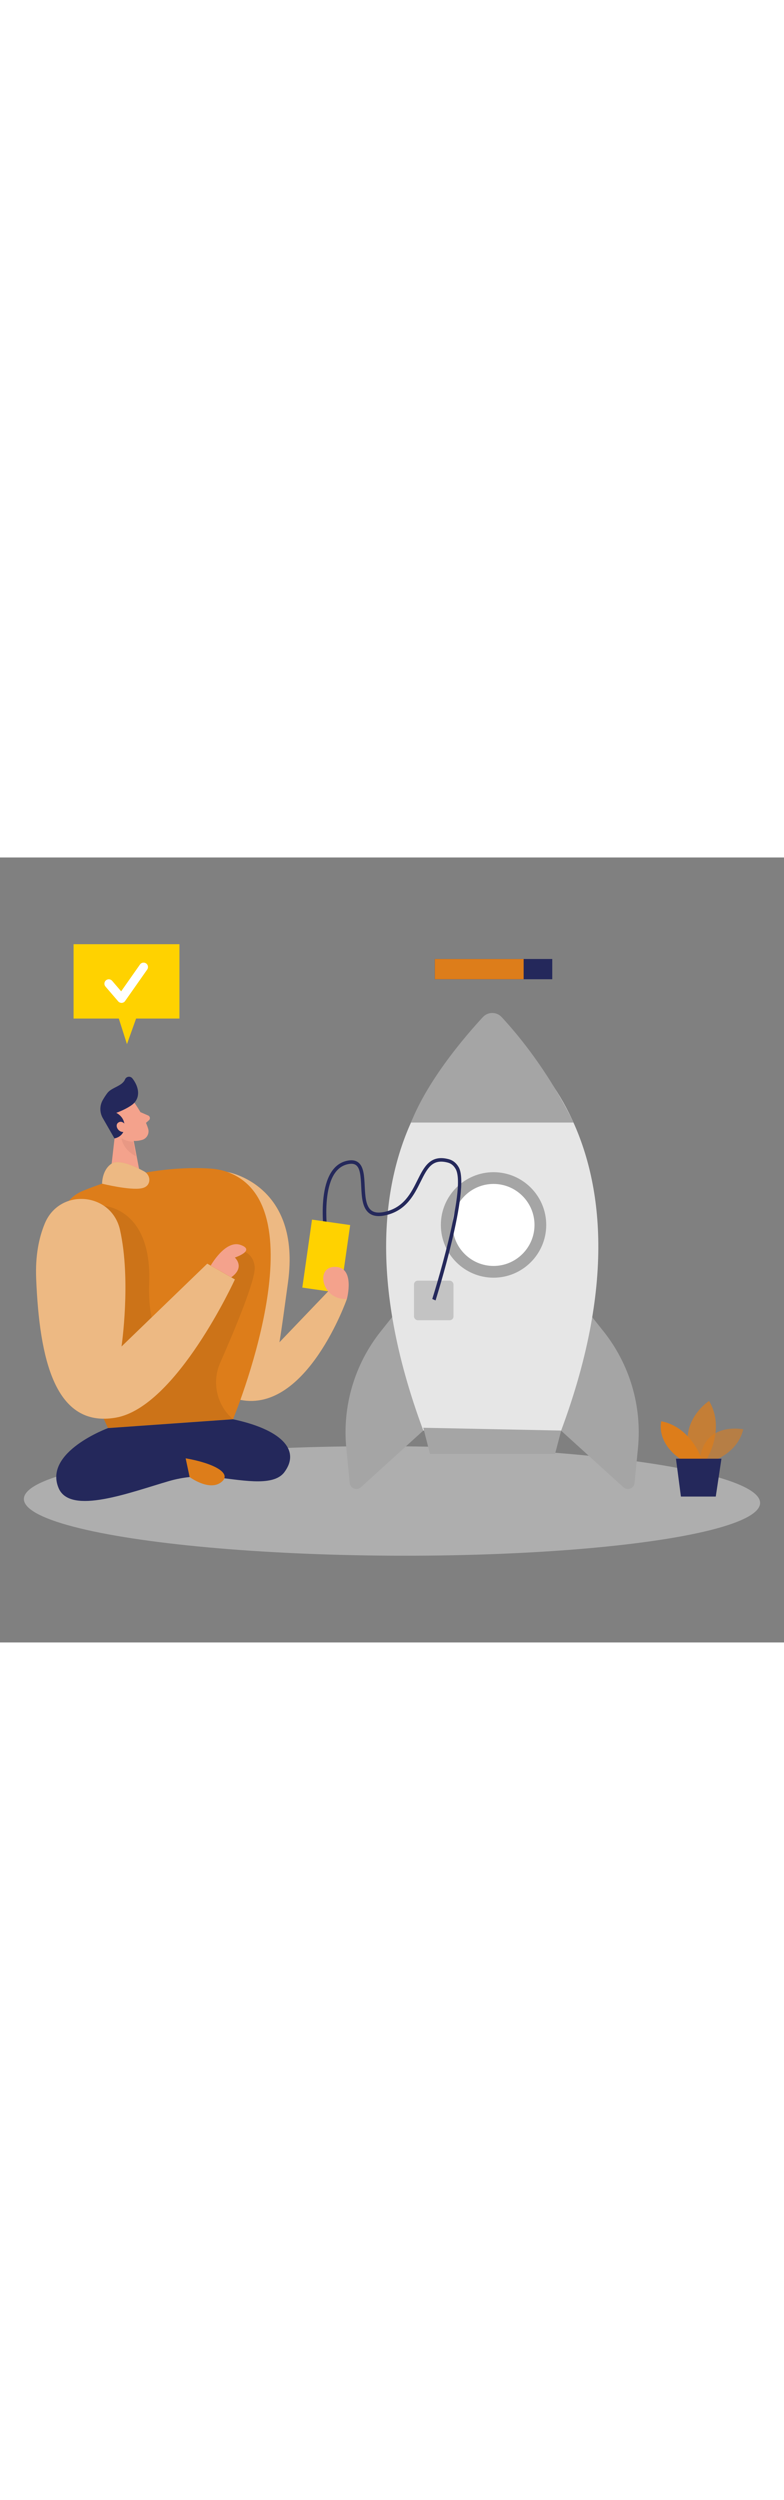 <svg id="_0288_startup_2" xmlns="http://www.w3.org/2000/svg" viewBox="0 0 500 500" data-imageid="startup-2-49" imageName="Startup 2" class="illustrations_image" style="width: 157px;"><rect x="0" y="0" width="500" height="500" fill="#808080" stroke="none"/><defs><style>.cls-1_startup-2-49{fill:none;opacity:.45;}.cls-2_startup-2-49,.cls-3_startup-2-49{fill:#fff;}.cls-4_startup-2-49{fill:#f4a28c;}.cls-5_startup-2-49,.cls-6_startup-2-49{fill:#a5a5a5;}.cls-7_startup-2-49{fill:#e6e6e6;}.cls-8_startup-2-49{fill:#ce8172;opacity:.31;}.cls-9_startup-2-49{opacity:.58;}.cls-9_startup-2-49,.cls-10_startup-2-49,.cls-11_startup-2-49{fill:#68e1fd;}.cls-6_startup-2-49{opacity:.55;}.cls-3_startup-2-49{opacity:.46;}.cls-12_startup-2-49{fill:#24285b;}.cls-13_startup-2-49{fill:#000001;opacity:.08;}.cls-10_startup-2-49{opacity:.73;}.cls-14_startup-2-49{fill:#ffd200;}</style></defs><g id="sd_startup-2-49" class="cls-1_startup-2-49"><ellipse class="cls-7_startup-2-49" cx="250" cy="409.88" rx="34.86" ry="234.77" transform="translate(-161.23 657.65) rotate(-89.69)"/></g><g id="rocket_startup-2-49"><path class="cls-5_startup-2-49" d="m258.61,282.06l-15.74,19.74c-16.74,20.99-24.63,47.68-22.01,74.39l2.18,22.22c.34,3.49,4.52,5.1,7.12,2.74l39.81-36.13-11.35-82.97Z"/><path class="cls-5_startup-2-49" d="m369.12,282.06l15.74,19.74c16.74,20.99,24.63,47.68,22.01,74.39l-2.18,22.22c-.34,3.49-4.52,5.1-7.12,2.74l-39.81-36.13,11.35-82.97Z"/><path class="cls-7_startup-2-49" d="m313.93,106.9s-116.3,63.82-43.97,258.12h87.93c72.33-194.3-43.97-258.12-43.97-258.12Z"/><polygon class="cls-5_startup-2-49" points="357.89 365.03 353.99 379.92 274.22 379.92 269.96 363.25 357.89 365.03"/><circle class="cls-2_startup-2-49" cx="314.76" cy="234.06" r="29.86"/><path class="cls-5_startup-2-49" d="m314.76,267.66c-18.52,0-33.6-15.07-33.6-33.6s15.07-33.6,33.6-33.6,33.6,15.07,33.6,33.6-15.07,33.6-33.6,33.6Zm0-59.72c-14.4,0-26.12,11.72-26.12,26.12s11.72,26.12,26.12,26.12,26.12-11.72,26.12-26.12-11.72-26.12-26.12-26.12Z"/><rect class="cls-6_startup-2-49" x="264.03" y="269.56" width="25.19" height="25.19" rx="2.39" ry="2.39"/><path class="cls-5_startup-2-49" d="m262.11,168.85h103.63s-15.97-35.05-45.84-67.21c-3.22-3.46-8.72-3.44-11.93.02-11.12,12-34.89,39.59-45.85,67.19Z"/></g><g id="person_startup-2-49"><path class="cls-11_startup-2-49 targetColor" d="m209.34,276.32l-31.14,32.5c1.58-9.25,3.16-21.57,5.44-37.97,8.71-62.72-38.67-70.52-38.67-70.52,0,0-22.26,131.1,4.56,133.9,1.91.2,3.66.36,5.29.48l-1.53,10.79c42.52,8.35,67.95-64.32,67.95-64.32l-11.9-4.86Z" style="fill: rgb(221, 125, 26);"/><path class="cls-3_startup-2-49" d="m209.34,276.32l-31.14,32.5c1.58-9.25,3.16-21.57,5.44-37.97,8.71-62.72-38.67-70.52-38.67-70.52,0,0-22.26,131.1,4.56,133.9,1.91.2,3.66.36,5.29.48l-1.53,10.79c42.52,8.35,67.95-64.32,67.95-64.32l-11.9-4.86Z"/><path class="cls-11_startup-2-49 targetColor" d="m144.98,200.33c-3.52-1.27-7.22-1.93-10.95-2.18-11.75-.8-43.86-1.14-81.12,14.17-47.05,19.34,15.98,151.14,15.98,151.14l79.73-5.63s56.39-135.89-3.64-157.5Z" style="fill: rgb(221, 125, 26);"/><path class="cls-13_startup-2-49" d="m66.39,221.95s30.34,1.53,28.76,48.53c-1.58,47,19.76,34.8,19.76,34.8l34.97-55.16s11.06-1.23,12.55,10.42c.96,7.52-12.4,39.56-22,61.34-5.5,12.47-2.17,27.07,8.17,35.95h0s-79.73,5.63-79.73,5.63l-2.74-5.98.25-135.54Z"/><path class="cls-4_startup-2-49" d="m85.71,156.2s6.59,9.21,8.79,16.63c.89,3.01-.86,6.22-3.89,7.07-3.75,1.05-9.14,1.38-13.27-3.13l-7.95-6.78s-4.83-4.43-1.68-11.63c3.15-7.2,14.27-7.97,18-2.16Z"/><polygon class="cls-4_startup-2-49" points="74.11 169.57 69.91 206.44 90.39 207.3 85.22 180.12 74.11 169.57"/><path class="cls-12_startup-2-49" d="m83.54,158.04c-1.65,1.1-4.78,2.94-9.39,4.63,0,0,5.56,2.44,5.28,8.91-.28,6.48-6.43,7.37-6.43,7.37l-7.25-12.61c-2.23-3.61-2.33-8.15-.21-11.83.86-1.5,1.87-3.08,2.97-4.52,2.75-3.58,9.45-4.3,11.24-8.65.79-1.91,3.34-2.27,4.64-.67,2.82,3.47,5.69,9.87,1.77,15-.72.94-1.63,1.7-2.61,2.35Z"/><path class="cls-4_startup-2-49" d="m80.3,170.67s-2.29-3.71-4.94-1.75c-2.65,1.96.64,7.34,4.77,5.57l.18-3.82Z"/><path class="cls-4_startup-2-49" d="m89.57,162.22l4.94,2.14c1.22.53,1.47,2.15.47,3.03l-3.31,2.91-2.1-8.08Z"/><path class="cls-8_startup-2-49" d="m84.94,181.01s-3.85.19-7.4-2.2c0,0,.29,6.85,9.17,11.51l-1.77-9.31Z"/><path class="cls-12_startup-2-49" d="m68.89,363.47s-41.37,15.19-31.48,38.28c7.42,17.31,45.46,2.7,70.37-4.54,8.91-2.59,18.21-3.49,27.45-2.66,17.09,1.54,38.78,6.88,46.13-3.01,10.82-14.55-2.91-27.39-32.74-33.7l-79.73,5.63Z"/><path class="cls-11_startup-2-49 targetColor" d="m76.55,237.28c-5.4-24.14-38.47-27-47.97-4.16-3.72,8.94-6.11,20.44-5.51,35.11,2.09,51.49,12.07,95.32,50.8,88.57,38.73-6.75,75.94-88.04,75.94-88.04l-17.63-10.04-54.68,52.77s6.21-42.21-.96-74.22Z" style="fill: rgb(221, 125, 26);"/><path class="cls-3_startup-2-49" d="m76.55,237.28c-5.4-24.14-38.47-27-47.97-4.16-3.72,8.94-6.11,20.44-5.51,35.11,2.09,51.49,12.07,95.32,50.8,88.57,38.73-6.75,75.94-88.04,75.94-88.04l-17.63-10.04-54.68,52.77s6.21-42.21-.96-74.22Z"/><path class="cls-4_startup-2-49" d="m134.39,259.95s9.33-16.66,19.1-13.14c9.78,3.52-3.73,8.03-3.73,8.03,0,0,6.86,6.04-2.27,12.57l-13.1-7.46Z"/><path class="cls-11_startup-2-49 targetColor" d="m118.4,382.71l2.54,11.94s12.23,9.04,19.93,3.43c7.71-5.6-4.05-12.14-22.47-15.37Z" style="fill: rgb(221, 125, 26);"/><path class="cls-11_startup-2-49 targetColor" d="m65.11,207.78s-.15-8.74,6.1-12.8c4.72-3.06,15.62,2.19,20.71,4.97,2.45,1.34,3.86,4.16,3.13,6.86-.46,1.69-1.73,3.29-4.67,3.89-7.36,1.51-25.27-2.91-25.27-2.91Z" style="fill: rgb(221, 125, 26);"/><path class="cls-3_startup-2-49" d="m65.11,207.78s-.15-8.74,6.1-12.8c4.72-3.06,15.62,2.19,20.71,4.97,2.45,1.34,3.86,4.16,3.13,6.86-.46,1.69-1.73,3.29-4.67,3.89-7.36,1.51-25.27-2.91-25.27-2.91Z"/><path class="cls-12_startup-2-49" d="m277.78,282.15l-2.1-.93c.1-.35,22.17-69.98,14.94-82.76-1.24-2.19-2.87-3.54-4.99-4.1-9.98-2.67-13.11,3.59-17.43,12.27-4.04,8.11-9.07,18.2-22.03,21.21-4.67,1.09-8.17.68-10.71-1.25-4.43-3.34-4.78-10.42-5.11-17.26-.29-5.82-.56-11.32-3.27-13.35-1.27-.96-3.09-1.13-5.57-.54-18.72,4.47-12.4,45.54-12.33,45.96l-2.22.35c-.28-1.78-6.7-43.54,14.03-48.49,3.16-.76,5.59-.45,7.44.93,3.56,2.67,3.86,8.68,4.17,15.04.31,6.32.63,12.86,4.22,15.57,1.98,1.5,4.88,1.78,8.85.85,11.93-2.77,16.5-11.94,20.53-20.03,4.25-8.53,8.26-16.59,20.02-13.43,2.69.72,4.83,2.46,6.36,5.17,7.68,13.6-14.37,83.33-14.79,84.8Z"/><rect class="cls-14_startup-2-49" x="195.78" y="232.17" width="24.58" height="43.75" transform="translate(38.01 -26.86) rotate(8.13)"/><path class="cls-4_startup-2-49" d="m221.25,281.18s5.46-20.37-7.6-20.42c-13.06-.05-8.16,21.54,7.6,20.42Z"/></g><g id="progress_startup-2-49"><rect class="cls-12_startup-2-49" x="277.31" y="64.66" width="74.9" height="12.9"/><rect class="cls-11_startup-2-49 targetColor" x="277.31" y="64.66" width="56.64" height="12.9" style="fill: rgb(221, 125, 26);"/></g><g id="plant_startup-2-49"><path class="cls-9_startup-2-49 targetColor" d="m452.75,385.09s17.42-4.68,21.28-20.86c0,0-26.94-5.56-27.83,22.27l6.55-1.4Z" style="fill: rgb(221, 125, 26);"/><path class="cls-10_startup-2-49 targetColor" d="m450.62,383.36s12.24-19.17,1.61-37.19c0,0-20.56,12.94-11.55,37.19h9.94Z" style="fill: rgb(221, 125, 26);"/><path class="cls-11_startup-2-49 targetColor" d="m447.49,383.36s-6.34-20.33-25.75-24.26c0,0-3.7,13.17,12.47,24.26h13.27Z" style="fill: rgb(221, 125, 26);"/><polygon class="cls-12_startup-2-49" points="460.11 382.95 456.48 407.08 434.26 407.08 431.09 382.95 460.11 382.95"/></g><g id="scheck_startup-2-49"><rect class="cls-14_startup-2-49" x="46.92" y="55.24" width="67.52" height="47.36"/><polygon class="cls-14_startup-2-49" points="89.3 95.61 80.97 118.89 73.54 95.61 89.3 95.61"/><path class="cls-2_startup-2-49" d="m77.5,92.62c-.81,0-1.59-.35-2.13-.98l-8.11-9.43c-1.01-1.17-.88-2.94.3-3.95,1.18-1.01,2.94-.87,3.95.3l5.76,6.7,12.01-17.1c.89-1.27,2.64-1.57,3.91-.68,1.27.89,1.57,2.64.68,3.91l-14.09,20.05c-.5.71-1.29,1.15-2.16,1.19-.05,0-.09,0-.14,0Z"/></g></svg>